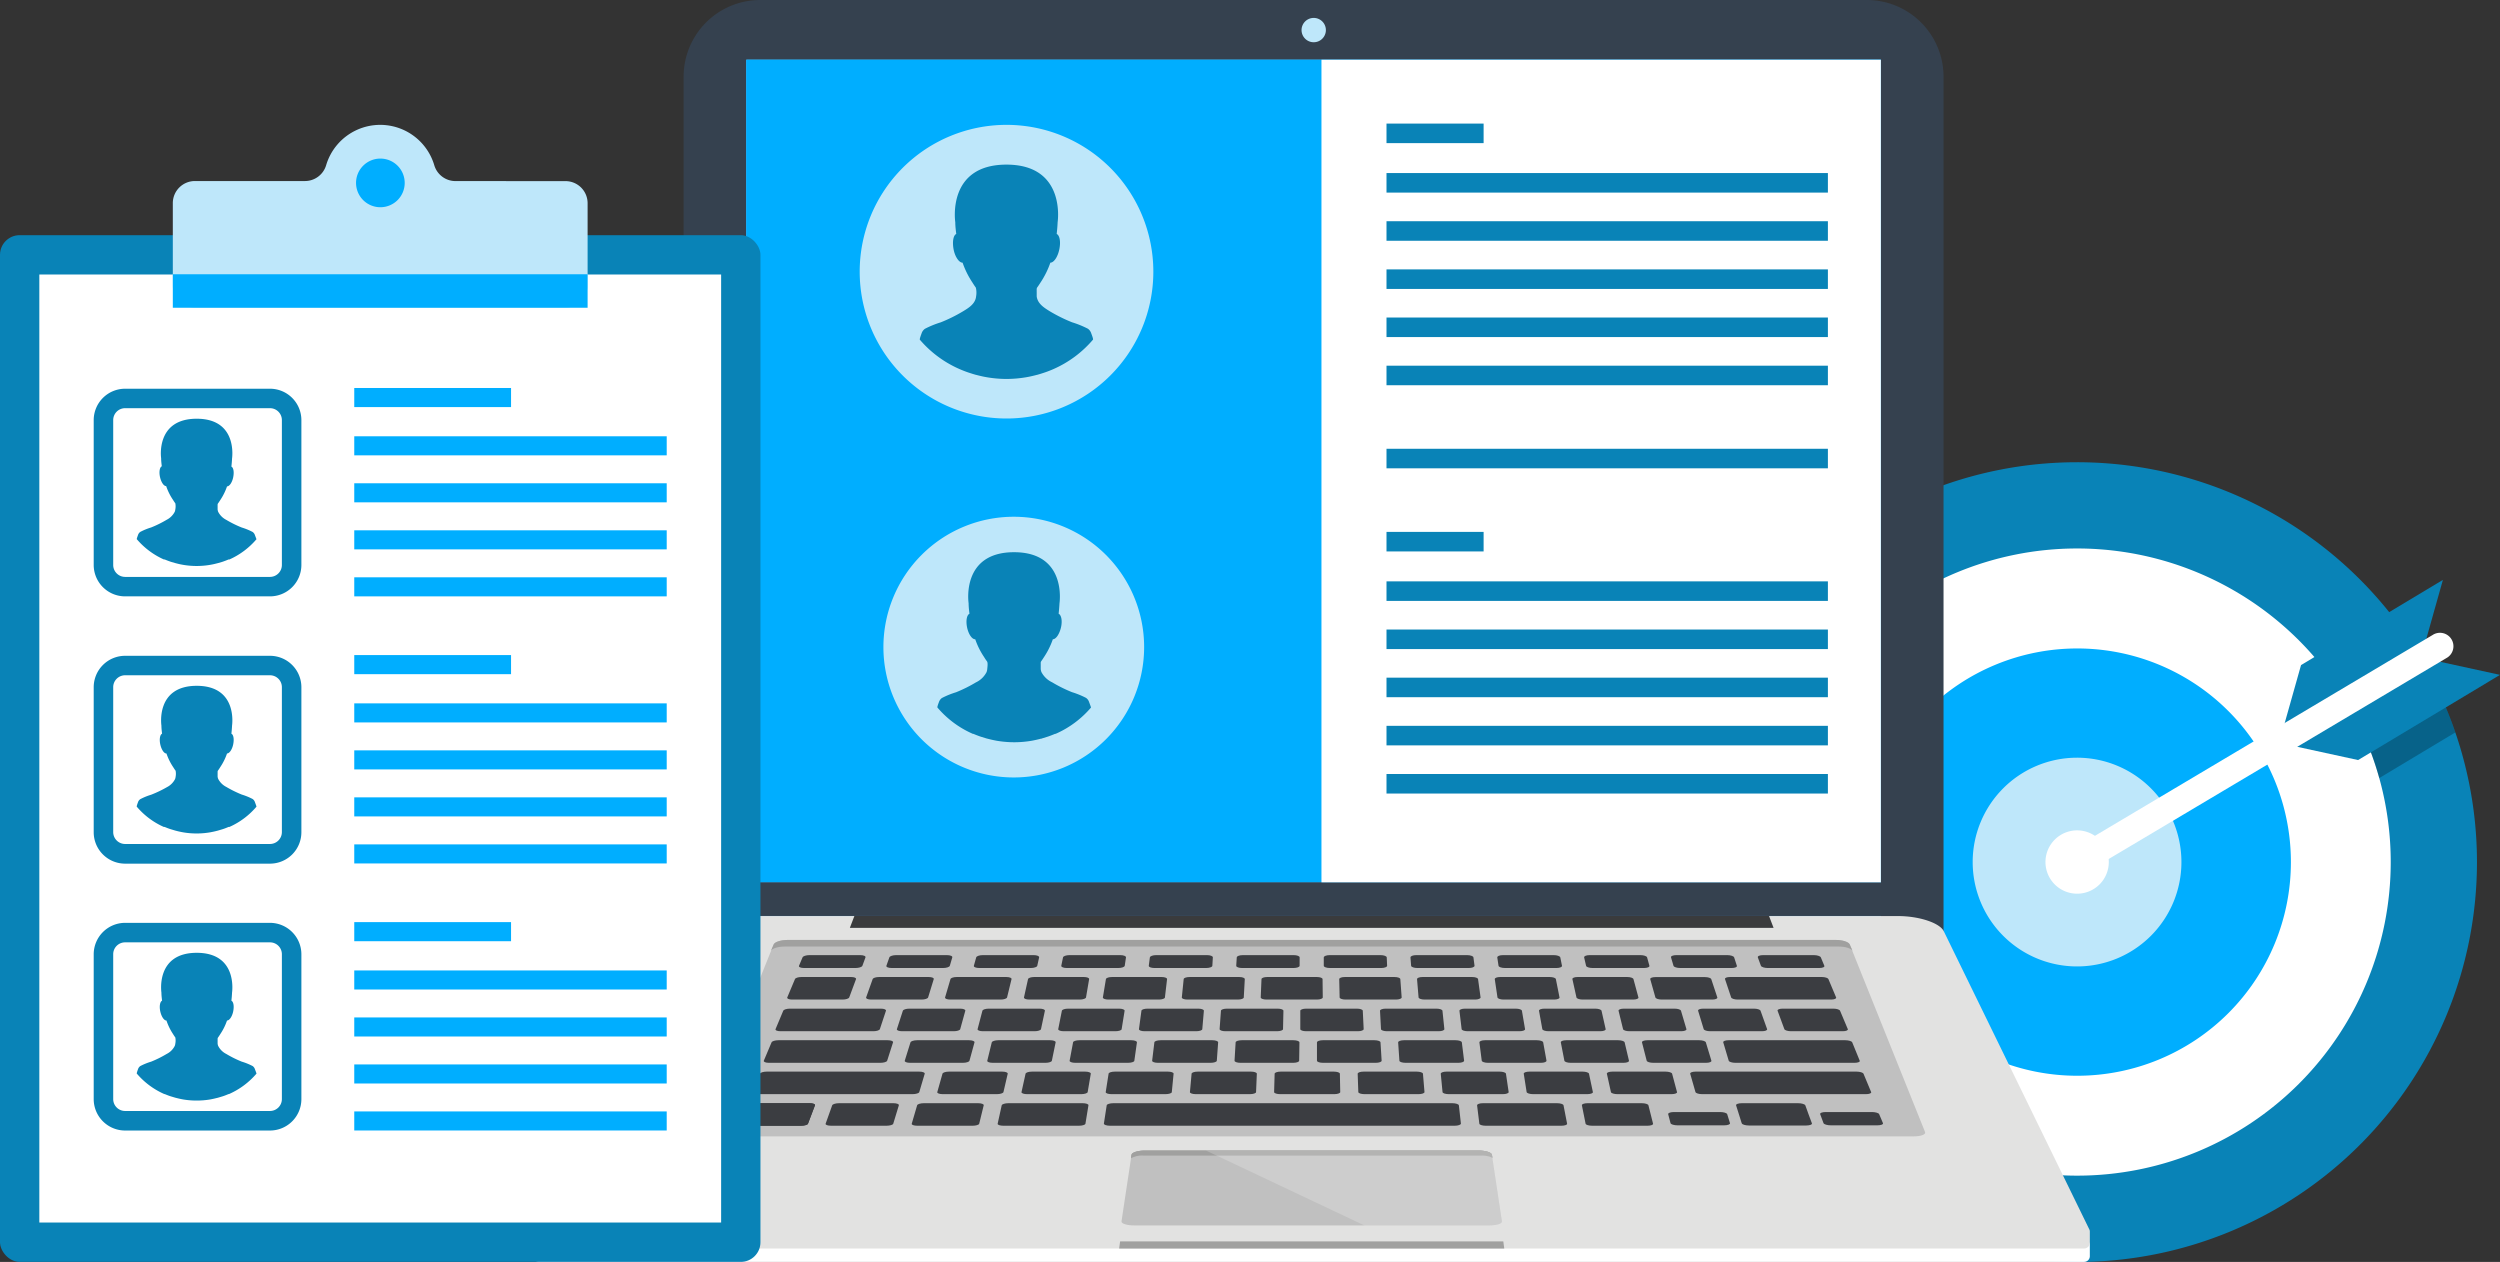<svg xmlns="http://www.w3.org/2000/svg" viewBox="0 0 616.57 311.22"><rect x="0" y="0" width="616.57" height="311.22" fill="#333333" stroke="none"/><defs><style>.cls-1{fill:#0983b7;}.cls-2{fill:#fff;}.cls-3{opacity:0.25;}.cls-4{fill:#00aeff;}.cls-5{fill:#bee7fa;}.cls-6{fill:#35414f;}.cls-7{fill:#49b5f2;}.cls-8{fill:#e2e2e1;}.cls-9{fill:silver;}.cls-10{fill:#a0a09f;}.cls-11{opacity:0.2;}.cls-12{fill:#3a3b3d;}.cls-13{fill:#3b3d41;}</style></defs><title>Great People Experiences</title><g id="Layer_2" data-name="Layer 2"><g id="Layer_1-2" data-name="Layer 1"><path class="cls-1" d="M610.89,212.61A98.62,98.62,0,1,1,512.26,114,98.62,98.62,0,0,1,610.89,212.61Z"/><path class="cls-2" d="M589.62,212.61a77.34,77.34,0,1,1-77.36-77.34A77.34,77.34,0,0,1,589.62,212.61Z"/><g class="cls-3"><path d="M600.17,167.9l-18.28,11a76.6,76.6,0,0,1,4.9,13l18.76-11.26A97.65,97.65,0,0,0,600.17,167.9Z"/></g><path class="cls-4" d="M565,212.61a52.69,52.69,0,1,1-52.7-52.68A52.68,52.68,0,0,1,565,212.61Z"/><path class="cls-5" d="M538,212.61a25.74,25.74,0,1,1-25.76-25.74A25.73,25.73,0,0,1,538,212.61Z"/><path class="cls-2" d="M520.09,212.61a7.81,7.81,0,1,1-7.83-7.82A7.82,7.82,0,0,1,520.09,212.61Z"/><polygon class="cls-1" points="602.49 143.01 567.5 164.03 562.09 183.22 597.09 162.2 602.49 143.01"/><polygon class="cls-1" points="562.09 183.21 597.09 162.19 616.57 166.44 581.57 187.45 562.09 183.21"/><path class="cls-2" d="M512.28,215.92a3.31,3.31,0,0,1-1.69-6.17l89.34-53.13a3.32,3.32,0,1,1,3.39,5.7L514,215.46A3.44,3.44,0,0,1,512.28,215.92Z"/><path class="cls-6" d="M479.33,230.66H168.6V18.92A18.91,18.91,0,0,1,187.51,0h272.9a18.92,18.92,0,0,1,18.92,18.92Z"/><polygon class="cls-7" points="184.06 14.74 184.06 23.77 184.06 40.59 184.06 230.66 463.87 230.66 463.87 40.59 463.87 23.77 463.87 14.74 184.06 14.74"/><polygon class="cls-7" points="184.06 14.74 184.06 23.77 184.06 40.59 184.06 230.66 463.87 230.66 463.87 40.59 463.87 23.77 463.87 14.74 184.06 14.74"/><polygon class="cls-4" points="184.06 14.74 184.06 23.16 184.06 39.56 184.06 217.61 463.87 217.61 463.87 39.56 463.87 23.16 463.87 14.74 184.06 14.74"/><path class="cls-2" d="M515.35,306.64h0a0,0,0,0,1,0,0l-36-73.74c-1.06-2-6.08-3.66-11.21-3.66H178.85c-5.14,0-10.16,1.63-11.23,3.66l-36,73.74s0,0,0,0h0a1.32,1.32,0,0,0-.11.53v2.64a1.41,1.41,0,0,0,1.4,1.41h381.1a1.41,1.41,0,0,0,1.4-1.41v-2.64A1.51,1.51,0,0,0,515.35,306.64Z"/><path class="cls-8" d="M515.35,303.34h0l0,0-36-73.75c-1.06-2-6.08-3.66-11.21-3.66H178.85c-5.14,0-10.16,1.64-11.23,3.66l-36,73.75v0h0a1.4,1.4,0,0,0-.11.53v2.64a1.41,1.41,0,0,0,1.4,1.41h381.1a1.41,1.41,0,0,0,1.4-1.41v-2.64A1.61,1.61,0,0,0,515.35,303.34Z"/><path class="cls-9" d="M474.77,279.18c.28.6-1,1.08-2.76,1.08H175c-1.8,0-3-.48-2.78-1.08l18.59-46.27c.27-.6,1.76-1.09,3.33-1.09H452.87c1.56,0,3.05.49,3.32,1.09Z"/><path class="cls-10" d="M452.87,231.82H194.15c-1.57,0-3.06.49-3.33,1.09l-.72,1.63c.26-.6,1.76-1.09,3.34-1.09H453.57c1.57,0,3.07.49,3.34,1.09l-.72-1.63C455.92,232.31,454.43,231.82,452.87,231.82Z"/><polygon class="cls-10" points="370.76 306.17 276.25 306.17 276.01 307.92 370.99 307.92 370.76 306.17"/><path class="cls-9" d="M370.41,301.23c.08.58-1.33,1-3.17,1H279.78c-1.85,0-3.27-.46-3.19-1l2.48-16.43c.07-.58,1.54-1.05,3.28-1.05h82.32c1.73,0,3.19.47,3.28,1.05Z"/><path class="cls-10" d="M282,285h83.27a6.39,6.39,0,0,1,2.8.52l-.1-.7c-.09-.58-1.55-1.05-3.28-1.05H282.35c-1.74,0-3.21.47-3.28,1.05l-.14.85A5.63,5.63,0,0,1,282,285Z"/><path class="cls-10" d="M364.67,283.75H282.35c-1.74,0-3.21.47-3.28,1.05l-.15.89c.09-.57,1.57-1,3.3-1H364.8c1.73,0,3.19.47,3.28,1l-.13-.89C367.86,284.22,366.4,283.75,364.67,283.75Z"/><g class="cls-11"><path class="cls-2" d="M336.58,302.27h30.66c1.84,0,3.25-.46,3.17-1L368,284.8c-.09-.58-1.55-1.05-3.28-1.05H297.41Z"/></g><polygon class="cls-12" points="437.41 228.83 209.6 228.83 210.72 225.9 436.29 225.9 437.41 228.83"/><path class="cls-13" d="M217,253.81c-.09.29-.81.52-1.61.52H192.49c-.79,0-1.34-.23-1.22-.52l1.9-4.53c.12-.29.85-.52,1.63-.52h22.46c.78,0,1.34.23,1.24.52Z"/><path class="cls-13" d="M218.8,261.6c-.09.29-.84.52-1.65.52H189.64c-.81,0-1.37-.23-1.26-.52l1.91-4.53c.11-.28.86-.52,1.67-.52h27c.81,0,1.38.24,1.29.52Z"/><path class="cls-13" d="M226.72,269.34c-.08.28-.83.51-1.68.51H186.79c-.83,0-1.4-.23-1.29-.51l1.9-4.53c.12-.29.88-.52,1.69-.52H226.7c.83,0,1.44.23,1.36.52Z"/><path class="cls-13" d="M458.66,261.6c.12.29-.45.52-1.28.52H428c-.81,0-1.56-.23-1.65-.52L425,257.07c-.09-.28.49-.52,1.29-.52h28.84c.81,0,1.56.24,1.68.52Z"/><path class="cls-13" d="M461.48,269.34c.12.28-.47.51-1.31.51H419.8c-.83,0-1.56-.23-1.65-.51l-1.3-4.53c-.08-.29.53-.52,1.33-.52h39.69c.82,0,1.59.23,1.72.52Z"/><path class="cls-13" d="M407.69,277.14c.07.28-.56.5-1.42.5H392.7c-.86,0-1.59-.22-1.65-.5l-.91-4.54c-.06-.29.57-.52,1.41-.52H404.9c.84,0,1.59.23,1.65.52Z"/><path class="cls-13" d="M199.27,277.14c-.1.28-.89.5-1.75.5H184c-.86,0-1.45-.22-1.33-.5l1.9-4.54c.11-.29.9-.52,1.72-.52h13.38c.84,0,1.44.23,1.32.52Z"/><path class="cls-13" d="M220.3,277.14c-.08.28-.84.5-1.7.5H205c-.87,0-1.47-.22-1.38-.5l1.62-4.54c.11-.29.87-.52,1.72-.52h13.36c.84,0,1.45.23,1.36.52Z"/><path class="cls-13" d="M241.5,277.14c-.07.28-.81.5-1.67.5H226.26c-.87,0-1.48-.22-1.4-.5l1.33-4.54c.08-.29.83-.52,1.67-.52h13.36c.83,0,1.46.23,1.39.52Z"/><path class="cls-13" d="M267.7,277.14c-.05.28-.78.5-1.63.5H247.49c-.87,0-1.5-.22-1.44-.5l1-4.54c.08-.29.82-.52,1.66-.52H267c.85,0,1.49.23,1.44.52Z"/><path class="cls-13" d="M360.3,277.1c0,.3-.67.54-1.58.54H273.78c-.88,0-1.57-.24-1.53-.54l.69-4.48c0-.3.8-.54,1.67-.54h83.54c.88,0,1.62.24,1.65.54Z"/><path class="cls-13" d="M386.49,277.14c.05.28-.6.5-1.44.5h-18.6c-.85,0-1.57-.22-1.6-.5l-.56-4.54c0-.29.62-.52,1.45-.52H384c.84,0,1.56.23,1.61.52Z"/><path class="cls-13" d="M209.44,246c-.11.28-.83.52-1.61.52H195.35c-.79,0-1.31-.24-1.19-.52l1.9-4.52c.11-.3.83-.52,1.59-.52h12.26c.77,0,1.31.22,1.21.52Z"/><path class="cls-13" d="M228.9,246c-.09.28-.8.52-1.58.52H214.84c-.78,0-1.33-.24-1.23-.52l1.61-4.52c.11-.3.8-.52,1.59-.52h12.24c.77,0,1.33.22,1.24.52Z"/><path class="cls-13" d="M248.37,246c-.08.28-.78.52-1.54.52H234.35c-.78,0-1.36-.24-1.27-.52l1.33-4.52c.08-.3.78-.52,1.54-.52H248.2c.76,0,1.35.22,1.27.52Z"/><path class="cls-13" d="M267.84,246c-.06.28-.74.52-1.53.52H253.84c-.78,0-1.37-.24-1.3-.52l1-4.52c.07-.3.75-.52,1.52-.52h12.24c.78,0,1.36.22,1.31.52Z"/><path class="cls-13" d="M287.3,246c0,.28-.7.52-1.48.52H273.35c-.79,0-1.4-.24-1.35-.52l.75-4.52c.05-.3.71-.52,1.5-.52h12.24c.77,0,1.37.22,1.34.52Z"/><path class="cls-13" d="M306.75,246c0,.28-.65.52-1.44.52H292.84c-.78,0-1.41-.24-1.37-.52l.46-4.52c0-.3.7-.52,1.46-.52h12.25c.77,0,1.37.22,1.36.52Z"/><path class="cls-13" d="M326.23,246c0,.28-.63.52-1.43.52H312.34c-.79,0-1.43-.24-1.41-.52l.19-4.52c0-.3.64-.52,1.41-.52h12.25c.77,0,1.4.22,1.4.52Z"/><path class="cls-13" d="M345.69,246c0,.28-.61.52-1.39.52H331.83c-.79,0-1.43-.24-1.44-.52l-.1-4.52c0-.3.61-.52,1.39-.52h12.25c.77,0,1.41.22,1.43.52Z"/><path class="cls-13" d="M365.15,246c0,.28-.57.52-1.35.52H351.33c-.79,0-1.44-.24-1.47-.52l-.38-4.52c0-.3.58-.52,1.35-.52h12.24c.77,0,1.42.22,1.46.52Z"/><path class="cls-13" d="M384.62,246c.06.28-.54.52-1.33.52H370.83c-.79,0-1.46-.24-1.51-.52l-.67-4.52c0-.3.55-.52,1.33-.52h12.23c.78,0,1.45.22,1.51.52Z"/><path class="cls-13" d="M404.08,246c.09.28-.5.52-1.28.52H390.32c-.78,0-1.46-.24-1.52-.52l-1-4.52c-.06-.3.51-.52,1.27-.52h12.26c.77,0,1.45.22,1.53.52Z"/><path class="cls-13" d="M423.54,246c.09.28-.46.52-1.24.52H409.82c-.79,0-1.48-.24-1.55-.52L407,241.5c-.08-.3.47-.52,1.25-.52h12.25c.76,0,1.46.22,1.55.52Z"/><path class="cls-13" d="M452.84,246c.11.28-.43.52-1.22.52H428.55c-.79,0-1.5-.24-1.6-.52l-1.51-4.52c-.1-.3.44-.52,1.22-.52h22.66c.77,0,1.49.22,1.62.52Z"/><path class="cls-13" d="M426.66,277c.09.3-.57.54-1.46.54H413.75c-.89,0-1.68-.24-1.75-.54l-.58-2.2c-.08-.31.57-.54,1.46-.54h11.33c.88,0,1.67.23,1.77.54Z"/><path class="cls-13" d="M443.45,272.08H429.59c-.87,0-1.52.24-1.42.54l.7,2.22.59,1.89.11.31c.09.3.89.54,1.79.54h14.09c.89,0,1.53-.24,1.42-.54l-.12-.31-.7-1.89-.8-2.22C445.14,272.32,444.33,272.08,443.45,272.08Z"/><path class="cls-13" d="M464.39,277c.13.3-.49.54-1.39.54H451.56c-.91,0-1.71-.24-1.83-.54l-.82-2.2c-.12-.31.51-.54,1.39-.54h11.34c.88,0,1.7.23,1.82.54Z"/><path class="cls-13" d="M199.27,277.14c-.1.28-.89.5-1.75.5H184c-.86,0-1.45-.22-1.33-.5l1.9-4.54c.11-.29.9-.52,1.72-.52h13.38c.84,0,1.44.23,1.32.52Z"/><path class="cls-13" d="M247.48,269.34c-.08.28-.8.51-1.63.51H232.53c-.84,0-1.45-.23-1.37-.51l1.28-4.53c.07-.29.8-.52,1.62-.52h13.1c.82,0,1.43.23,1.37.52Z"/><path class="cls-13" d="M268.25,269.34c-.05.28-.77.51-1.61.51H253.33c-.83,0-1.46-.23-1.4-.51l1-4.53c.06-.29.77-.52,1.6-.52h13.09c.81,0,1.45.23,1.4.52Z"/><path class="cls-13" d="M289,269.34c0,.28-.73.51-1.58.51H274.14c-.83,0-1.49-.23-1.44-.51l.71-4.53c0-.29.74-.52,1.56-.52H288c.84,0,1.47.23,1.44.52Z"/><path class="cls-13" d="M309.78,269.34c0,.28-.7.51-1.54.51h-13.3c-.85,0-1.49-.23-1.47-.51l.41-4.53c0-.29.7-.52,1.54-.52h13.09c.81,0,1.48.23,1.46.52Z"/><path class="cls-13" d="M330.54,269.34c0,.28-.66.51-1.5.51h-13.3c-.84,0-1.51-.23-1.51-.51l.13-4.53c0-.29.68-.52,1.51-.52h13.07c.84,0,1.5.23,1.51.52Z"/><path class="cls-13" d="M351.32,269.34c0,.28-.65.51-1.5.51H336.54c-.85,0-1.52-.23-1.54-.51l-.16-4.53c0-.29.65-.52,1.47-.52h13.08c.82,0,1.52.23,1.55.52Z"/><path class="cls-13" d="M372.08,269.34c0,.28-.61.51-1.45.51h-13.3c-.83,0-1.54-.23-1.56-.51l-.44-4.53c0-.29.61-.52,1.43-.52h13.07c.83,0,1.54.23,1.58.52Z"/><path class="cls-13" d="M392.85,269.34c.06.28-.58.51-1.42.51h-13.3c-.83,0-1.56-.23-1.62-.51l-.71-4.53c-.05-.29.59-.52,1.41-.52h13.08c.82,0,1.55.23,1.6.52Z"/><path class="cls-13" d="M413.6,269.34c.08.28-.53.51-1.38.51H398.94c-.85,0-1.59-.23-1.64-.51l-1-4.53c-.07-.29.55-.52,1.37-.52h13.08c.83,0,1.57.23,1.64.52Z"/><path class="cls-13" d="M212.69,238.19c-.11.31-.89.55-1.71.55H198.32c-.83,0-1.4-.24-1.26-.55l.87-2.07c.12-.31.88-.56,1.71-.56h12.52c.83,0,1.4.25,1.29.56Z"/><path class="cls-13" d="M234.25,238.19c-.09.31-.84.55-1.67.55H219.93c-.84,0-1.42-.24-1.32-.55l.73-2.07c.1-.31.86-.56,1.68-.56h12.51c.85,0,1.43.25,1.33.56Z"/><path class="cls-13" d="M255.82,238.19c-.06.31-.79.55-1.62.55H241.53c-.83,0-1.43-.24-1.35-.55l.58-2.07c.08-.31.81-.56,1.64-.56h12.53c.82,0,1.42.25,1.35.56Z"/><path class="cls-13" d="M277.39,238.19c-.06.31-.77.55-1.6.55H263.12c-.81,0-1.44-.24-1.38-.55l.43-2.07c.06-.31.79-.56,1.6-.56H276.3c.82,0,1.45.25,1.4.56Z"/><path class="cls-13" d="M299,238.19c0,.31-.72.55-1.54.55H284.75c-.84,0-1.47-.24-1.43-.55l.27-2.07c.05-.31.74-.56,1.57-.56h12.53c.81,0,1.46.25,1.43.56Z"/><path class="cls-13" d="M320.52,238.19c0,.31-.68.55-1.53.55H306.35c-.82,0-1.48-.24-1.46-.55l.13-2.07c0-.31.69-.56,1.52-.56h12.51c.83,0,1.49.25,1.48.56Z"/><path class="cls-13" d="M342.1,238.19c0,.31-.65.55-1.47.55H328c-.83,0-1.52-.24-1.52-.55v-2.07c0-.31.65-.56,1.48-.56h12.53c.81,0,1.5.25,1.52.56Z"/><path class="cls-13" d="M363.66,238.19c0,.31-.6.55-1.44.55H349.57c-.82,0-1.52-.24-1.55-.55l-.16-2.07c0-.31.62-.56,1.43-.56h12.53c.82,0,1.54.25,1.57.56Z"/><path class="cls-13" d="M385.23,238.19c.06.31-.57.55-1.39.55H371.19c-.85,0-1.56-.24-1.61-.55l-.31-2.07c0-.31.58-.56,1.41-.56H383.2c.82,0,1.54.25,1.61.56Z"/><path class="cls-13" d="M406.79,238.19c.09.31-.52.55-1.35.55H392.8c-.85,0-1.57-.24-1.63-.55l-.48-2.07c-.06-.31.55-.56,1.36-.56h12.53c.82,0,1.56.25,1.64.56Z"/><path class="cls-13" d="M428.36,238.19c.11.31-.47.55-1.3.55H414.4c-.83,0-1.59-.24-1.67-.55l-.61-2.07c-.1-.31.5-.56,1.32-.56H426c.83,0,1.58.25,1.69.56Z"/><path class="cls-13" d="M449.93,238.19c.14.31-.44.55-1.27.55H436c-.83,0-1.59-.24-1.71-.55l-.76-2.07c-.1-.31.46-.56,1.29-.56h12.52c.83,0,1.6.25,1.73.56Z"/><path class="cls-13" d="M236.82,253.81c-.06.29-.79.52-1.59.52H222.49c-.81,0-1.38-.23-1.29-.52l1.47-4.53c.09-.29.81-.52,1.6-.52H236.8c.78,0,1.36.23,1.27.52Z"/><path class="cls-13" d="M256.74,253.81c-.07.29-.77.52-1.57.52H242.42c-.81,0-1.4-.23-1.32-.52l1.19-4.53c.07-.29.77-.52,1.56-.52h12.52c.8,0,1.39.23,1.33.52Z"/><path class="cls-13" d="M276.63,253.81c0,.29-.73.52-1.53.52H262.35c-.81,0-1.41-.23-1.36-.52l.9-4.53c.06-.29.74-.52,1.54-.52H276c.79,0,1.4.23,1.36.52Z"/><path class="cls-13" d="M296.52,253.81c0,.29-.69.52-1.49.52H282.29c-.81,0-1.43-.23-1.39-.52l.61-4.53c0-.29.7-.52,1.5-.52h12.52c.78,0,1.4.23,1.38.52Z"/><path class="cls-13" d="M316.43,253.81c0,.29-.67.52-1.48.52H302.21c-.79,0-1.43-.23-1.42-.52l.33-4.53c0-.29.68-.52,1.47-.52H315.1c.8,0,1.43.23,1.43.52Z"/><path class="cls-13" d="M336.32,253.81c0,.29-.63.52-1.43.52H322.15c-.81,0-1.47-.23-1.46-.52l0-4.53c0-.29.66-.52,1.45-.52h12.52c.79,0,1.43.23,1.44.52Z"/><path class="cls-13" d="M356.22,253.81c0,.29-.6.52-1.4.52H342.07c-.79,0-1.47-.23-1.48-.52l-.24-4.53c0-.29.6-.52,1.39-.52h12.52c.79,0,1.46.23,1.49.52Z"/><path class="cls-13" d="M376.12,253.81c.05.29-.56.52-1.38.52H362c-.82,0-1.49-.23-1.52-.52l-.54-4.53c0-.29.58-.52,1.38-.52h12.5c.81,0,1.49.23,1.53.52Z"/><path class="cls-13" d="M396,253.81c.06.29-.54.52-1.34.52H381.94c-.82,0-1.51-.23-1.56-.52l-.82-4.53c-.05-.29.55-.52,1.34-.52h12.54c.78,0,1.47.23,1.54.52Z"/><path class="cls-13" d="M415.92,253.81c.07.29-.49.52-1.31.52H401.87c-.81,0-1.52-.23-1.58-.52l-1.11-4.53c-.07-.29.52-.52,1.31-.52H413c.81,0,1.5.23,1.58.52Z"/><path class="cls-13" d="M435.82,253.81c.09.29-.48.52-1.28.52H421.8c-.81,0-1.53-.23-1.62-.52l-1.38-4.53c-.1-.29.47-.52,1.27-.52h12.51c.8,0,1.52.23,1.62.52Z"/><path class="cls-13" d="M455.72,253.81c.12.29-.45.52-1.24.52H441.73c-.81,0-1.56-.23-1.66-.52l-1.67-4.53c-.11-.29.46-.52,1.24-.52h12.53c.78,0,1.53.23,1.64.52Z"/><path class="cls-13" d="M239.1,261.6c-.07.29-.81.52-1.63.52h-13c-.83,0-1.42-.23-1.33-.52l1.41-4.53c.09-.28.82-.52,1.63-.52H239c.81,0,1.41.24,1.34.52Z"/><path class="cls-13" d="M259.42,261.6c-.06.29-.76.52-1.58.52h-13c-.83,0-1.43-.23-1.35-.52l1.11-4.53c.08-.28.8-.52,1.6-.52H259c.82,0,1.41.24,1.35.52Z"/><path class="cls-13" d="M279.76,261.6c0,.29-.74.52-1.56.52h-13c-.82,0-1.45-.23-1.4-.52l.85-4.53c0-.28.75-.52,1.54-.52H279c.81,0,1.43.24,1.4.52Z"/><path class="cls-13" d="M300.1,261.6c0,.29-.72.52-1.53.52h-13c-.82,0-1.45-.23-1.42-.52l.55-4.53c0-.28.72-.52,1.54-.52H299c.81,0,1.45.24,1.43.52Z"/><path class="cls-13" d="M320.41,261.6c0,.29-.66.52-1.48.52h-13c-.82,0-1.47-.23-1.46-.52l.27-4.53c0-.28.69-.52,1.49-.52H319c.81,0,1.48.24,1.48.52Z"/><path class="cls-13" d="M340.75,261.6c0,.29-.64.52-1.46.52h-13c-.82,0-1.49-.23-1.49-.52l0-4.53c0-.28.65-.52,1.45-.52H339c.8,0,1.46.24,1.47.52Z"/><path class="cls-13" d="M361.09,261.6c0,.29-.6.52-1.43.52h-13c-.83,0-1.53-.23-1.53-.52l-.31-4.53c0-.28.63-.52,1.43-.52H359c.81,0,1.49.24,1.53.52Z"/><path class="cls-13" d="M381.41,261.6c0,.29-.57.52-1.38.52H367c-.83,0-1.52-.23-1.56-.52l-.58-4.53c0-.28.58-.52,1.39-.52h12.8c.8,0,1.49.24,1.54.52Z"/><path class="cls-13" d="M401.75,261.6c.07.29-.54.52-1.36.52h-13c-.82,0-1.52-.23-1.57-.52l-.88-4.53c-.06-.28.55-.52,1.35-.52h12.8c.8,0,1.52.24,1.59.52Z"/><path class="cls-13" d="M422.08,261.6c.08.29-.5.52-1.33.52h-13c-.84,0-1.56-.23-1.63-.52l-1.16-4.53c-.07-.28.52-.52,1.33-.52h12.8c.81,0,1.53.24,1.62.52Z"/><rect class="cls-6" x="180.53" y="217.61" width="289.25" height="8.29"/><path class="cls-5" d="M327,7.42a3,3,0,1,1-3-3A3,3,0,0,1,327,7.42Z"/><path class="cls-5" d="M273.84,41.4a36.21,36.21,0,1,1-51.21,0A36.21,36.21,0,0,1,273.84,41.4Z"/><path class="cls-1" d="M269.14,82.24a2.26,2.26,0,0,0-.82-1.16,23.9,23.9,0,0,0-3.91-1.59,38.42,38.42,0,0,1-5.53-2.74c-1.16-.72-2.48-1.54-3-2.86a2.93,2.93,0,0,1-.2-.8h0c0-.1,0-.26,0-.42V72.6c0-.19,0-.41,0-.63v0a3.23,3.23,0,0,1,0-.44,1.09,1.09,0,0,1,0-.26.87.87,0,0,1,.09-.33c.29-.39.57-.82.85-1.26a21.51,21.51,0,0,0,2.43-4.9c.84,0,1.8-1.36,2.2-3.25s.1-3.48-.64-3.83c.1-.92.19-1.88.23-2.89,0,0,2.19-14.21-12.62-14.21s-12.62,14.21-12.62,14.21c0,1,.13,2,.24,2.89-.75.35-1,2-.65,3.83s1.37,3.28,2.21,3.25a21.3,21.3,0,0,0,2.43,4.9q.41.67.84,1.26a5.25,5.25,0,0,1,.06,2.17h0a2.93,2.93,0,0,1-.19.8h0c-.49,1.31-1.81,2.13-3,2.85a37.92,37.92,0,0,1-5.53,2.74,23.79,23.79,0,0,0-3.9,1.59,2.28,2.28,0,0,0-.83,1.16c-.07.19-.53,1.39-.42,1.53A27.23,27.23,0,0,0,236.59,91l.17.07.14.06c.55.24,1.12.46,1.69.66l.51.17c.46.15.92.3,1.39.43a1.87,1.87,0,0,0,.32.08c.86.23,1.73.43,2.63.58a28.93,28.93,0,0,0,4.79.41h0a29.15,29.15,0,0,0,4.8-.41c.89-.15,1.77-.35,2.63-.58a2.14,2.14,0,0,0,.32-.08c.47-.13.93-.28,1.39-.43l.5-.17c.58-.2,1.14-.42,1.7-.66l.13-.06.17-.07a27.14,27.14,0,0,0,9.69-7.23C269.68,83.63,269.21,82.43,269.14,82.24Z"/><path class="cls-5" d="M272.76,136.86a32.15,32.15,0,1,1-45.47,0A32.16,32.16,0,0,1,272.76,136.86Z"/><path class="cls-1" d="M268.59,173.12a2,2,0,0,0-.74-1,20.57,20.57,0,0,0-3.46-1.41,34.53,34.53,0,0,1-4.91-2.44,5.69,5.69,0,0,1-2.64-2.53,3.29,3.29,0,0,1-.17-.72h0c0-.08,0-.22,0-.37v-.05c0-.17,0-.36,0-.56v0c0-.13,0-.26,0-.38s0-.17,0-.24a.66.66,0,0,1,.09-.29c.25-.35.5-.73.75-1.12a19.37,19.37,0,0,0,2.15-4.35c.75,0,1.6-1.21,2-2.88s.09-3.1-.57-3.41c.09-.81.16-1.66.21-2.57,0,0,1.94-12.61-11.21-12.61s-11.2,12.61-11.2,12.61c0,.91.11,1.76.21,2.57-.67.31-.93,1.76-.58,3.41s1.22,2.91,2,2.88a18.76,18.76,0,0,0,2.16,4.35c.24.4.49.77.75,1.12s.08,1.53.05,1.92h0a2.81,2.81,0,0,1-.17.72h0a5.66,5.66,0,0,1-2.63,2.53,34.53,34.53,0,0,1-4.91,2.44,20.33,20.33,0,0,0-3.47,1.41,2,2,0,0,0-.73,1c-.06.16-.48,1.23-.37,1.35a24.15,24.15,0,0,0,8.6,6.43l.15.06.12,0c.49.21,1,.41,1.5.59l.45.15,1.24.38a2.86,2.86,0,0,0,.28.07c.76.2,1.54.38,2.33.52a26.05,26.05,0,0,0,4.26.36h0a25.87,25.87,0,0,0,4.26-.36c.79-.14,1.57-.32,2.33-.52.1,0,.19,0,.29-.07l1.23-.38.45-.15c.51-.18,1-.38,1.51-.59l.12,0,.15-.06a24.32,24.32,0,0,0,8.6-6.43C269.06,174.35,268.65,173.28,268.59,173.12Z"/><rect class="cls-2" x="325.91" y="14.74" width="137.96" height="202.86"/><rect class="cls-1" x="341.95" y="110.68" width="108.86" height="4.82"/><rect class="cls-1" x="341.95" y="30.48" width="23.95" height="4.82"/><rect class="cls-1" x="341.95" y="42.68" width="108.86" height="4.82"/><rect class="cls-1" x="341.95" y="54.56" width="108.86" height="4.82"/><rect class="cls-1" x="341.95" y="66.44" width="108.86" height="4.82"/><rect class="cls-1" x="341.95" y="78.31" width="108.86" height="4.82"/><rect class="cls-1" x="341.95" y="90.19" width="108.86" height="4.82"/><rect class="cls-1" x="341.95" y="131.18" width="23.95" height="4.82"/><rect class="cls-1" x="341.95" y="143.38" width="108.86" height="4.82"/><rect class="cls-1" x="341.95" y="155.26" width="108.86" height="4.82"/><rect class="cls-1" x="341.95" y="167.13" width="108.86" height="4.82"/><rect class="cls-1" x="341.95" y="179.01" width="108.86" height="4.82"/><rect class="cls-1" x="341.95" y="190.89" width="108.86" height="4.82"/><rect class="cls-1" y="58" width="187.55" height="253.22" rx="4.85"/><rect class="cls-2" x="9.7" y="67.7" width="168.15" height="233.81"/><path class="cls-5" d="M112.32,44.66a5.45,5.45,0,0,1-5.22-3.93,13.91,13.91,0,0,0-26.66,0,5.45,5.45,0,0,1-5.22,3.92H48.07a5.45,5.45,0,0,0-5.45,5.45V70.43a5.45,5.45,0,0,0,5.45,5.45l91.4,0a5.45,5.45,0,0,0,5.45-5.45V50.12a5.45,5.45,0,0,0-5.45-5.45Z"/><path class="cls-4" d="M99.81,45.11a6,6,0,1,1-6-6A6,6,0,0,1,99.81,45.11Z"/><rect class="cls-4" x="42.62" y="67.64" width="102.3" height="8.26"/><rect class="cls-4" x="87.37" y="95.69" width="38.67" height="4.71"/><rect class="cls-4" x="87.37" y="107.6" width="77.06" height="4.7"/><rect class="cls-4" x="87.37" y="119.19" width="77.06" height="4.7"/><rect class="cls-4" x="87.37" y="130.79" width="77.06" height="4.7"/><rect class="cls-4" x="87.37" y="142.38" width="77.06" height="4.7"/><path class="cls-1" d="M66.59,147.08H30.85a7.75,7.75,0,0,1-7.74-7.74V103.61a7.75,7.75,0,0,1,7.74-7.74H66.59a7.75,7.75,0,0,1,7.74,7.74v35.73A7.75,7.75,0,0,1,66.59,147.08ZM30.85,100.67a2.94,2.94,0,0,0-2.93,2.94v35.73a2.94,2.94,0,0,0,2.93,2.94H66.59a2.94,2.94,0,0,0,2.93-2.94V103.61a2.94,2.94,0,0,0-2.93-2.94Z"/><path class="cls-1" d="M62.88,132a1.54,1.54,0,0,0-.57-.8,15.49,15.49,0,0,0-2.69-1.1,27.12,27.12,0,0,1-3.82-1.89,4.55,4.55,0,0,1-2-2,2.54,2.54,0,0,1-.13-.56h0c0-.06,0-.17,0-.29v0c0-.13,0-.28,0-.43v0a3,3,0,0,1,0-.3q0-.1,0-.18a.64.64,0,0,1,.06-.24c.2-.26.39-.56.58-.86a14.28,14.28,0,0,0,1.68-3.39c.58,0,1.25-.93,1.52-2.24s.07-2.4-.44-2.64c.07-.64.13-1.3.16-2,0,0,1.51-9.81-8.71-9.81S39.74,113,39.74,113c0,.7.09,1.36.16,2-.51.24-.72,1.36-.44,2.64s.94,2.27,1.52,2.24a14.09,14.09,0,0,0,1.68,3.39c.19.3.38.6.58.86a4,4,0,0,1,0,1.5h0a2.54,2.54,0,0,1-.13.56h0a4.55,4.55,0,0,1-2,2,27.12,27.12,0,0,1-3.82,1.89,15.49,15.49,0,0,0-2.69,1.1,1.49,1.49,0,0,0-.57.8c-.05.13-.37,1-.29,1a18.83,18.83,0,0,0,6.68,5l.12,0,.09,0c.39.17.78.32,1.18.46l.34.12,1,.29a2,2,0,0,0,.23.06,17.62,17.62,0,0,0,1.81.4,20,20,0,0,0,3.31.28h0a20,20,0,0,0,3.31-.28,17.62,17.62,0,0,0,1.81-.4,2,2,0,0,0,.23-.06l1-.29.34-.12c.4-.14.79-.29,1.17-.46l.1,0,.12,0a18.83,18.83,0,0,0,6.68-5C63.25,133,62.93,132.12,62.88,132Z"/><rect class="cls-4" x="87.37" y="161.56" width="38.67" height="4.71"/><rect class="cls-4" x="87.37" y="173.47" width="77.06" height="4.7"/><rect class="cls-4" x="87.37" y="185.06" width="77.06" height="4.7"/><rect class="cls-4" x="87.37" y="196.65" width="77.06" height="4.7"/><rect class="cls-4" x="87.37" y="208.25" width="77.06" height="4.7"/><path class="cls-1" d="M66.59,213H30.85a7.75,7.75,0,0,1-7.74-7.74V169.48a7.75,7.75,0,0,1,7.74-7.74H66.59a7.75,7.75,0,0,1,7.74,7.74v35.73A7.75,7.75,0,0,1,66.59,213ZM30.85,166.54a2.94,2.94,0,0,0-2.93,2.94v35.73a2.94,2.94,0,0,0,2.93,2.94H66.59a2.94,2.94,0,0,0,2.93-2.94V169.48a2.94,2.94,0,0,0-2.93-2.94Z"/><path class="cls-1" d="M62.88,197.85a1.56,1.56,0,0,0-.57-.79,15.49,15.49,0,0,0-2.69-1.1,28.25,28.25,0,0,1-3.82-1.89,4.52,4.52,0,0,1-2-2,2.33,2.33,0,0,1-.13-.55h0c0-.07,0-.17,0-.29v0c0-.13,0-.28,0-.43v0c0-.11,0-.21,0-.31l0-.18a.64.64,0,0,1,.06-.23,10.11,10.11,0,0,0,.58-.87,14.2,14.2,0,0,0,1.68-3.38c.58,0,1.25-.94,1.52-2.24s.07-2.4-.44-2.64c.07-.64.13-1.3.16-2,0,0,1.51-9.81-8.71-9.81s-8.71,9.81-8.71,9.81c0,.7.09,1.36.16,2-.51.24-.72,1.36-.44,2.64s.94,2.27,1.52,2.24a14.47,14.47,0,0,0,1.68,3.39c.19.3.38.6.58.86a4,4,0,0,1,0,1.5h0a2.33,2.33,0,0,1-.13.55h0a4.55,4.55,0,0,1-2,2A28.25,28.25,0,0,1,37.28,196a15.49,15.49,0,0,0-2.69,1.1,1.5,1.5,0,0,0-.57.79c-.05.13-.37,1-.29,1.06a18.69,18.69,0,0,0,6.68,5l.12,0,.09,0c.39.17.78.32,1.18.46l.34.11,1,.3a2,2,0,0,0,.23.06c.59.16,1.19.29,1.81.4a20,20,0,0,0,3.31.28h0a20,20,0,0,0,3.31-.28c.62-.11,1.22-.24,1.81-.4a2,2,0,0,0,.23-.06l1-.3.34-.11c.4-.14.79-.29,1.17-.46l.1,0,.12,0a18.69,18.69,0,0,0,6.68-5C63.25,198.81,62.93,198,62.88,197.85Z"/><rect class="cls-4" x="87.37" y="227.42" width="38.67" height="4.71"/><rect class="cls-4" x="87.37" y="239.34" width="77.06" height="4.7"/><rect class="cls-4" x="87.37" y="250.93" width="77.06" height="4.7"/><rect class="cls-4" x="87.37" y="262.52" width="77.06" height="4.7"/><rect class="cls-4" x="87.37" y="274.11" width="77.06" height="4.7"/><path class="cls-1" d="M66.59,278.82H30.85a7.75,7.75,0,0,1-7.74-7.74V235.34a7.76,7.76,0,0,1,7.74-7.74H66.59a7.76,7.76,0,0,1,7.74,7.74v35.74A7.75,7.75,0,0,1,66.59,278.82ZM30.85,232.41a2.93,2.93,0,0,0-2.93,2.93v35.74A2.94,2.94,0,0,0,30.85,274H66.59a2.94,2.94,0,0,0,2.93-2.94V235.34a2.93,2.93,0,0,0-2.93-2.93Z"/><path class="cls-1" d="M62.88,263.72a1.54,1.54,0,0,0-.57-.8,15.46,15.46,0,0,0-2.69-1.09,27.18,27.18,0,0,1-3.82-1.9,4.45,4.45,0,0,1-2-2,2.3,2.3,0,0,1-.13-.56h0c0-.07,0-.18,0-.29v0c0-.13,0-.28,0-.43v0c0-.1,0-.2,0-.3l0-.18a.64.64,0,0,1,.06-.23c.2-.27.39-.56.58-.87a14.2,14.2,0,0,0,1.68-3.38c.58,0,1.25-.94,1.52-2.24s.07-2.4-.44-2.65c.07-.63.13-1.29.16-2,0,0,1.51-9.81-8.71-9.81s-8.71,9.81-8.71,9.81c0,.7.09,1.36.16,2-.51.25-.72,1.37-.44,2.65s.94,2.26,1.52,2.24A14.2,14.2,0,0,0,42.66,255c.19.31.38.6.58.87a4,4,0,0,1,0,1.5h0a2.3,2.3,0,0,1-.13.56h0a4.45,4.45,0,0,1-2,2,27.18,27.18,0,0,1-3.82,1.9,15.46,15.46,0,0,0-2.69,1.09,1.49,1.49,0,0,0-.57.8c-.05.13-.37,1-.29,1.06a18.92,18.92,0,0,0,6.68,5l.12.05.09,0c.39.16.78.32,1.18.46l.34.11,1,.3a2,2,0,0,0,.23.06c.59.15,1.19.29,1.81.4a20,20,0,0,0,3.31.27h0a20,20,0,0,0,3.31-.27c.62-.11,1.22-.25,1.81-.4a2,2,0,0,0,.23-.06l1-.3.34-.11c.4-.14.79-.3,1.17-.46l.1,0,.12-.05a18.92,18.92,0,0,0,6.68-5C63.25,264.68,62.93,263.85,62.88,263.72Z"/></g></g></svg>